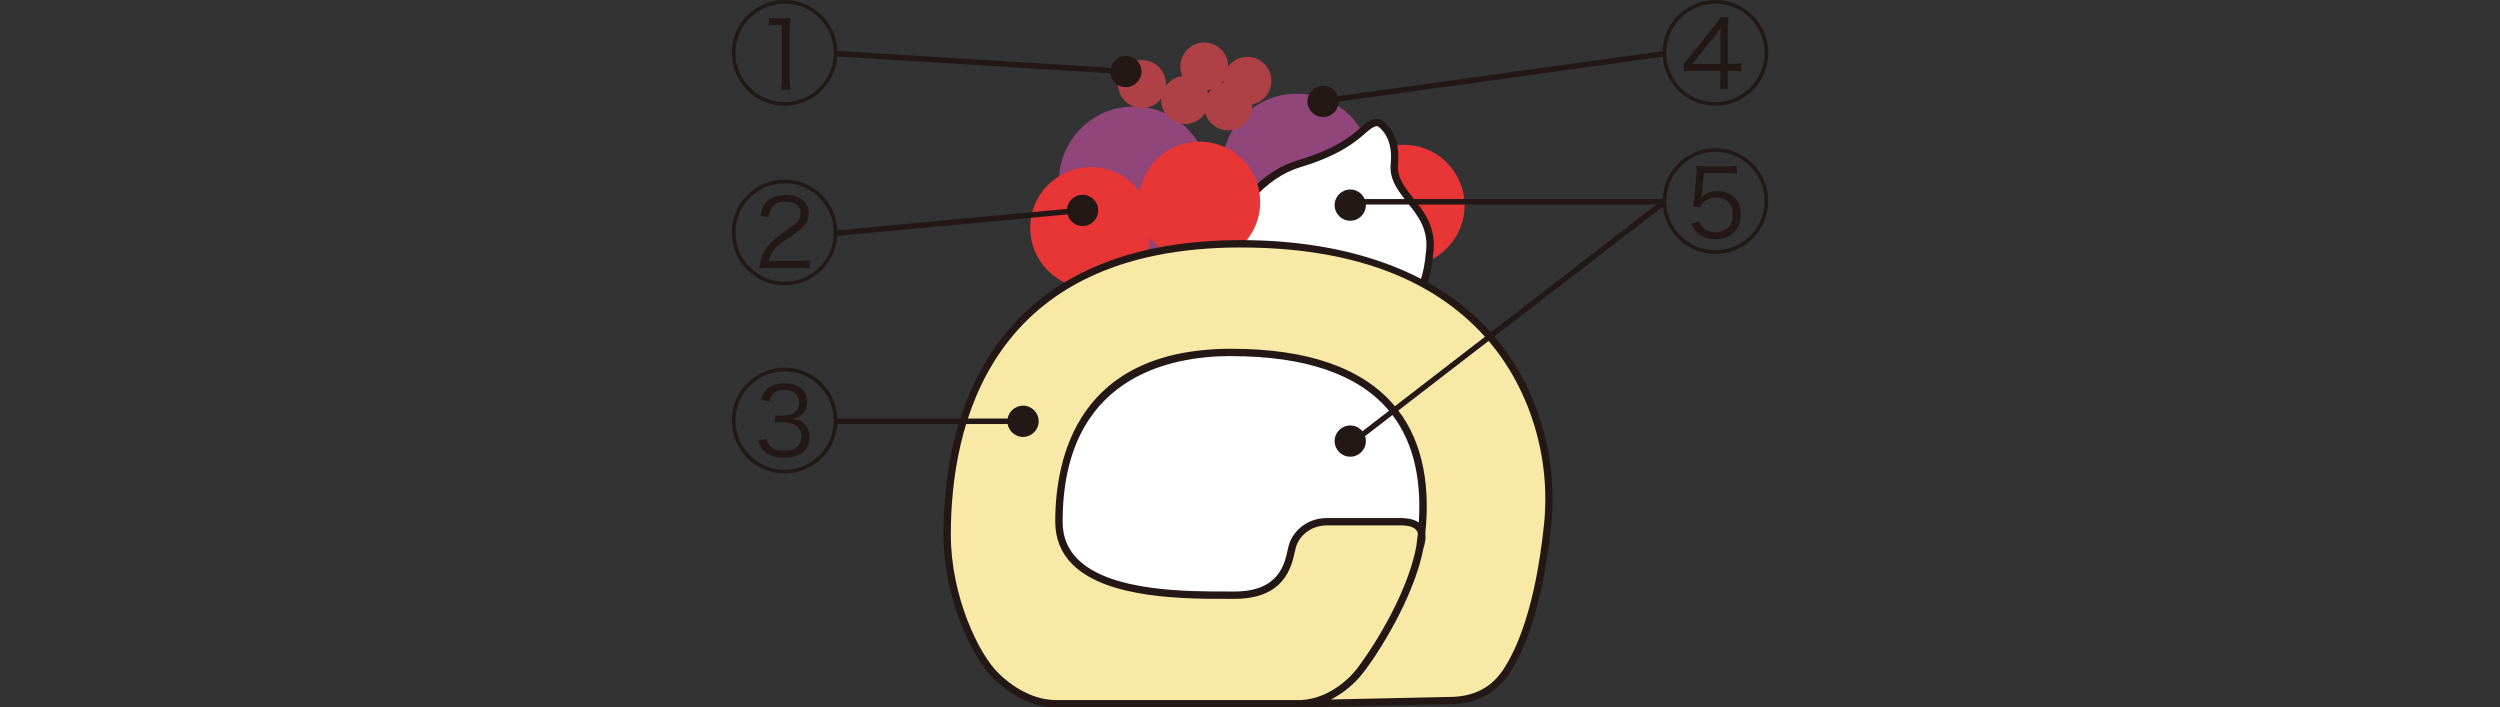 <?xml version="1.0" encoding="UTF-8"?><svg id="b" xmlns="http://www.w3.org/2000/svg" viewBox="0 0 600 169.78"><rect x="0" y="0" width="600" height="169.78" fill="#333333" stroke="none"/><g id="c"><circle cx="336.94" cy="49.31" r="14.56" style="fill:#e83535; stroke-width:0px;"/><circle cx="272.16" cy="43.56" r="18.01" style="fill:#90467b; stroke-width:0px;"/><circle cx="311.26" cy="40.49" r="18.01" style="fill:#90467b; stroke-width:0px;"/><circle cx="289.03" cy="15.96" r="5.75" style="fill:#af4146; stroke-width:0px;"/><circle cx="284.43" cy="24.01" r="5.75" style="fill:#af4146; stroke-width:0px;"/><circle cx="274.08" cy="20.18" r="5.75" style="fill:#af4146; stroke-width:0px;"/><circle cx="294.78" cy="25.54" r="5.75" style="fill:#af4146; stroke-width:0px;"/><circle cx="299.38" cy="19.41" r="5.75" style="fill:#af4146; stroke-width:0px;"/><path d="m330.8,29.38c-3.83,0-3.83,5.37-19.16,9.97-15.33,4.6-24.53,26.83-9.97,31.43,14.56,4.6,39.09,16.1,41.39-9.97,1.53-10.73-9.2-13.8-8.43-21.46.77-7.67-3.83-9.97-3.83-9.97Z" style="fill:#fff; stroke-width:0px;"/><path d="m327.58,78.18c-6.81,0-14.61-2.66-21.33-4.95-1.7-.58-3.32-1.13-4.84-1.61-5.15-1.63-7.97-5.48-7.93-10.84.06-8.18,7.27-19.08,17.91-22.27,9.29-2.79,12.76-5.79,15.06-7.78,1.49-1.29,2.57-2.22,4.36-2.22h.21l.19.09c.21.1,5.13,2.67,4.32,10.84-.31,3.11,1.52,5.41,3.63,8.08,2.67,3.36,5.69,7.17,4.8,13.42-.63,7.16-3.04,12.18-7.15,14.86-2.64,1.72-5.8,2.39-9.21,2.39Zm3-47.91c-.96.07-1.65.63-2.98,1.78-2.26,1.96-6.05,5.24-15.7,8.13-7.82,2.35-16.59,11.38-16.65,20.6-.02,3.2,1.12,7.38,6.7,9.15,1.53.48,3.17,1.04,4.88,1.62,9.72,3.31,21.81,7.44,29.01,2.75,3.69-2.4,5.77-6.84,6.36-13.58.79-5.55-1.86-8.89-4.43-12.12-2.26-2.84-4.39-5.53-4-9.35.62-6.15-2.39-8.49-3.18-8.99Z" style="fill:#231815; stroke-width:0px;"/><circle cx="261.81" cy="54.67" r="14.56" style="fill:#e83535; stroke-width:0px;"/><circle cx="287.88" cy="48.54" r="14.56" style="fill:#e83535; stroke-width:0px;"/><path d="m298.29,151.61c-25.3,4.14-55.65,8.28-55.65-26.22s31.62-44.17,51.86-44.17c56.24,0,59.45,44.17,59.45,44.17l-23.91.58c-3.83,11.5-16.86,23-31.74,25.64Z" style="fill:#fff; stroke-width:0px;"/><path d="m340.77,131.33c4.6-31.05-11.5-46.76-45.23-46.76s-41.39,22.23-41.39,40.63,29.9,17.63,42.16,17.63,13.03-8.43,13.8-11.5c.77-3.07,3.83-6.13,8.43-6.13h17.63c3.83,0,6.13,1.53,4.6,6.13-2.3,12.27-11.5,26.06-14.56,29.9-3.07,3.83-8.43,7.67-14.56,7.67h-58.26c-4.6,0-9.97-2.3-14.56-6.9-4.6-4.6-11.5-18.4-11.5-33.73,0-33.73,15.33-69.76,70.52-69.76,62.48,0,76.27,41.78,73.59,67.46-2.15,20.59-6.9,30.66-9.97,35.26-3.07,4.6-7.67,6.9-13.8,6.9l-36.03.77" style="fill:#f8eaa6; stroke-width:0px;"/><path d="m311.64,169.78h-58.26c-5.1,0-10.64-2.61-15.19-7.16-4.74-4.74-11.76-18.94-11.76-34.35,0-13.64,2.56-33.05,14.76-48.08,12.15-14.97,31.21-22.56,56.64-22.56s46.69,7.38,59.8,21.94c10.95,12.16,16.43,29.54,14.66,46.49-2.1,20.09-6.66,30.48-10.11,35.66-3.23,4.84-8.12,7.29-14.53,7.29l-35.38.75c-.22,0-.43.01-.65.01Zm-13.8-110.39c-60.59,0-69.64,43.15-69.64,68.88,0,14.92,6.71,28.57,11.24,33.1,4.22,4.22,9.3,6.64,13.94,6.64h58.86c5.65-.26,10.54-3.91,13.28-7.33,2.44-3.05,12.03-17,14.38-29.49.16-1.06.29-2.09.4-3.11-.07-.3-.18-.56-.34-.78-.58-.8-1.85-1.21-3.79-1.21h-17.63c-4.27,0-6.92,2.83-7.58,5.46-.06.24-.12.52-.19.82-.81,3.68-2.49,11.35-14.47,11.35h-1.42c-10.17.02-29.13.06-37.48-8.27-2.75-2.74-4.14-6.19-4.14-10.24,0-15.5,5.49-41.51,42.28-41.51,18.14,0,31.24,4.51,38.92,13.42,6.4,7.42,8.96,17.8,7.62,30.91.15,1,0,2.18-.45,3.54-2.21,11.69-10.88,25.41-14.73,30.23-1.77,2.21-4.36,4.5-7.48,6.07l28.24-.6c5.89,0,10.16-2.13,13.08-6.51,3.34-5.01,7.76-15.13,9.82-34.87,1.72-16.46-3.6-33.33-14.22-45.13-12.77-14.17-32.45-21.36-58.49-21.36Zm-2.3,26.06c-15.13,0-40.51,5.16-40.51,39.75,0,3.62,1.18,6.56,3.62,9,7.83,7.82,26.3,7.77,36.23,7.76h1.42c10.56,0,11.98-6.48,12.74-9.96.07-.32.13-.61.2-.87.82-3.28,4.08-6.8,9.29-6.8h17.63c1.89,0,3.35.37,4.35,1.09.75-11.46-1.73-20.57-7.4-27.15-7.33-8.5-19.97-12.8-37.58-12.8Z" style="fill:#231815; stroke-width:0px;"/><path d="m200.98,100.92c0,7.01-5.66,12.7-12.67,12.7s-12.68-5.69-12.68-12.7,5.69-12.68,12.68-12.68,12.67,5.66,12.67,12.68Zm-24.47,0c0,6.53,5.29,11.83,11.8,11.83s11.8-5.29,11.8-11.83-5.29-11.8-11.8-11.8-11.8,5.29-11.8,11.8Zm7.43,4.42c.32,1.09.64,1.56,1.3,2.06.77.56,1.72.82,2.91.82,2.59,0,4.2-1.29,4.2-3.44s-1.53-3.41-4.5-3.41c-.56,0-1.11.03-1.85.11v-1.8c.5.05,1.19.11,1.62.11.74,0,1.67-.16,2.3-.37,1.14-.4,1.85-1.54,1.85-2.96,0-1.74-1.35-2.86-3.52-2.86-1.14,0-2.06.29-2.65.84-.5.45-.72.9-.98,1.9l-2.01-.45c.37-1.09.61-1.56,1.09-2.12,1-1.19,2.57-1.78,4.66-1.78,3.3,0,5.37,1.69,5.37,4.39,0,1.45-.56,2.65-1.59,3.36-.61.43-1.14.61-2.22.77,1.37.13,2.09.34,2.86.95,1.01.77,1.53,1.98,1.53,3.46,0,3.04-2.33,4.92-6.11,4.92-2.27,0-3.94-.61-5.08-1.85-.5-.53-.77-1.06-1.16-2.22l1.98-.45Z" style="fill:#231815; stroke-width:0px;"/><rect x="200.59" y="100.45" width="46.42" height="1.32" style="fill:#231815; stroke-width:0px;"/><circle cx="245.53" cy="101.11" r="3.75" style="fill:#231815; stroke-width:0px;"/><path d="m200.98,12.67c0,7.01-5.66,12.7-12.67,12.7s-12.68-5.69-12.68-12.7,5.69-12.67,12.68-12.67,12.67,5.66,12.67,12.67Zm-24.47,0c0,6.54,5.29,11.83,11.8,11.83s11.8-5.29,11.8-11.83-5.29-11.8-11.8-11.8-11.8,5.29-11.8,11.8Zm8.01-8.38c.59.08.82.08,1.88.1h1.46c.64,0,.85,0,1.88-.1-.16,1.35-.21,2.59-.21,3.73v10.98c0,1.03.05,1.69.19,2.54h-2.25c.13-.9.19-1.51.19-2.54V6.01h-1.16c-.66,0-1.16.03-1.96.13v-1.85Z" style="fill:#231815; stroke-width:0px;"/><rect x="234.74" y="-19.87" width="1.32" height="69.76" transform="translate(205.92 249.04) rotate(-86.47)" style="fill:#231815; stroke-width:0px;"/><circle cx="270.21" cy="17.16" r="3.75" style="fill:#231815; stroke-width:0px;"/><path d="m200.98,55.78c0,7.01-5.66,12.7-12.67,12.7s-12.68-5.69-12.68-12.7,5.69-12.68,12.68-12.68,12.67,5.66,12.67,12.68Zm-24.47,0c0,6.53,5.29,11.83,11.8,11.83s11.8-5.29,11.8-11.83-5.29-11.8-11.8-11.8-11.8,5.29-11.8,11.8Zm8.23,8.49c-1.32,0-1.69.03-2.52.1.27-1.77.37-2.14.69-2.91.72-1.72,1.83-3.15,3.46-4.45.53-.45,1.03-.79,3.31-2.38,1.88-1.27,2.46-2.12,2.46-3.44,0-1.74-1.37-2.8-3.68-2.8-1.48,0-2.56.48-3.23,1.46-.42.61-.61,1.14-.77,2.25l-1.98-.32c.37-1.64.71-2.43,1.45-3.25,1.01-1.16,2.54-1.74,4.52-1.74,3.47,0,5.64,1.72,5.64,4.44,0,1.3-.47,2.36-1.48,3.36-.53.53-1.03.9-2.27,1.75-1.88,1.27-2.96,2.06-3.54,2.56-1.22,1.09-1.93,2.25-2.28,3.71h7.12c1.06,0,1.8-.03,2.7-.13v1.93c-1.01-.08-1.83-.13-2.73-.13h-6.88Z" style="fill:#231815; stroke-width:0px;"/><rect x="200.46" y="52.57" width="58.67" height="1.32" transform="translate(-3.95 21.59) rotate(-5.33)" style="fill:#231815; stroke-width:0px;"/><circle cx="259.82" cy="50.5" r="3.75" style="fill:#231815; stroke-width:0px;"/><path d="m424.37,12.68c0,7.01-5.66,12.7-12.67,12.7s-12.68-5.69-12.68-12.7,5.69-12.68,12.68-12.68,12.67,5.66,12.67,12.68Zm-24.47,0c0,6.53,5.29,11.83,11.8,11.83s11.8-5.29,11.8-11.83-5.29-11.8-11.8-11.8-11.8,5.29-11.8,11.8Zm4.2,2.59c.42-.45,1.11-1.24,1.48-1.72l5.69-7.12c.95-1.19,1.11-1.43,1.67-2.3h1.85c-.11,1.25-.13,1.83-.13,3.81v7.38h.82c1.16,0,1.67-.03,2.38-.16v1.96c-.84-.1-1.51-.16-2.35-.16h-.85v1.93c0,1.14.03,1.64.16,2.43h-2.12c.13-.85.19-1.46.19-2.43v-1.93h-6.03c-1.14,0-2.04.03-2.75.11v-1.8Zm8.78-5.61c0-1.09.03-1.96.1-2.99-.63.93-.71,1.03-1.53,2.06l-5.24,6.61h6.67v-5.69Z" style="fill:#231815; stroke-width:0px;"/><rect x="318.22" y="17.81" width="81.64" height="1.32" transform="translate(.86 49.47) rotate(-7.89)" style="fill:#231815; stroke-width:0px;"/><circle cx="317.53" cy="24.34" r="3.75" style="fill:#231815; stroke-width:0px;"/><path d="m424.37,48.24c0,7.01-5.66,12.7-12.67,12.7s-12.68-5.69-12.68-12.7,5.69-12.67,12.68-12.67,12.67,5.66,12.67,12.67Zm-24.47,0c0,6.54,5.29,11.83,11.8,11.83s11.8-5.29,11.8-11.83-5.29-11.8-11.8-11.8-11.8,5.29-11.8,11.8Zm6.4,1.35c.13-.69.24-1.37.34-2.3l.47-5.26c.08-.82.08-.9.08-1.46,0-.21-.03-.42-.08-.77.66.11,1.06.13,2.46.13h4.61c1.24,0,1.8-.03,2.67-.19v1.96c-.79-.13-1.48-.16-2.65-.16h-5.24l-.47,4.65c-.03.45-.11.85-.22,1.27,1.03-1.09,2.3-1.59,3.94-1.59s3.07.58,4.08,1.53c.98.98,1.51,2.35,1.51,4.02,0,3.62-2.41,5.98-6.08,5.98-1.78,0-3.26-.53-4.37-1.56-.63-.58-.92-1.06-1.45-2.15l1.9-.56c.24.66.4.93.69,1.3.77.85,1.9,1.32,3.25,1.32,2.51,0,4.15-1.67,4.15-4.26s-1.53-4.08-4.1-4.08c-1.19,0-2.43.53-3.2,1.35-.24.27-.34.48-.56.93l-1.74-.13Z" style="fill:#231815; stroke-width:0px;"/><rect x="324.54" y="47.77" width="74.93" height="1.32" style="fill:#231815; stroke-width:0px;"/><rect x="315.31" y="76.45" width="93.94" height="1.32" transform="translate(28.29 237.24) rotate(-37.63)" style="fill:#231815; stroke-width:0px;"/><circle cx="324.06" cy="49.23" r="3.75" style="fill:#231815; stroke-width:0px;"/><circle cx="324.06" cy="105.86" r="3.75" style="fill:#231815; stroke-width:0px;"/><rect y="74.89" width="600" height="20" style="opacity:0; stroke-width:0px;"/></g></svg>